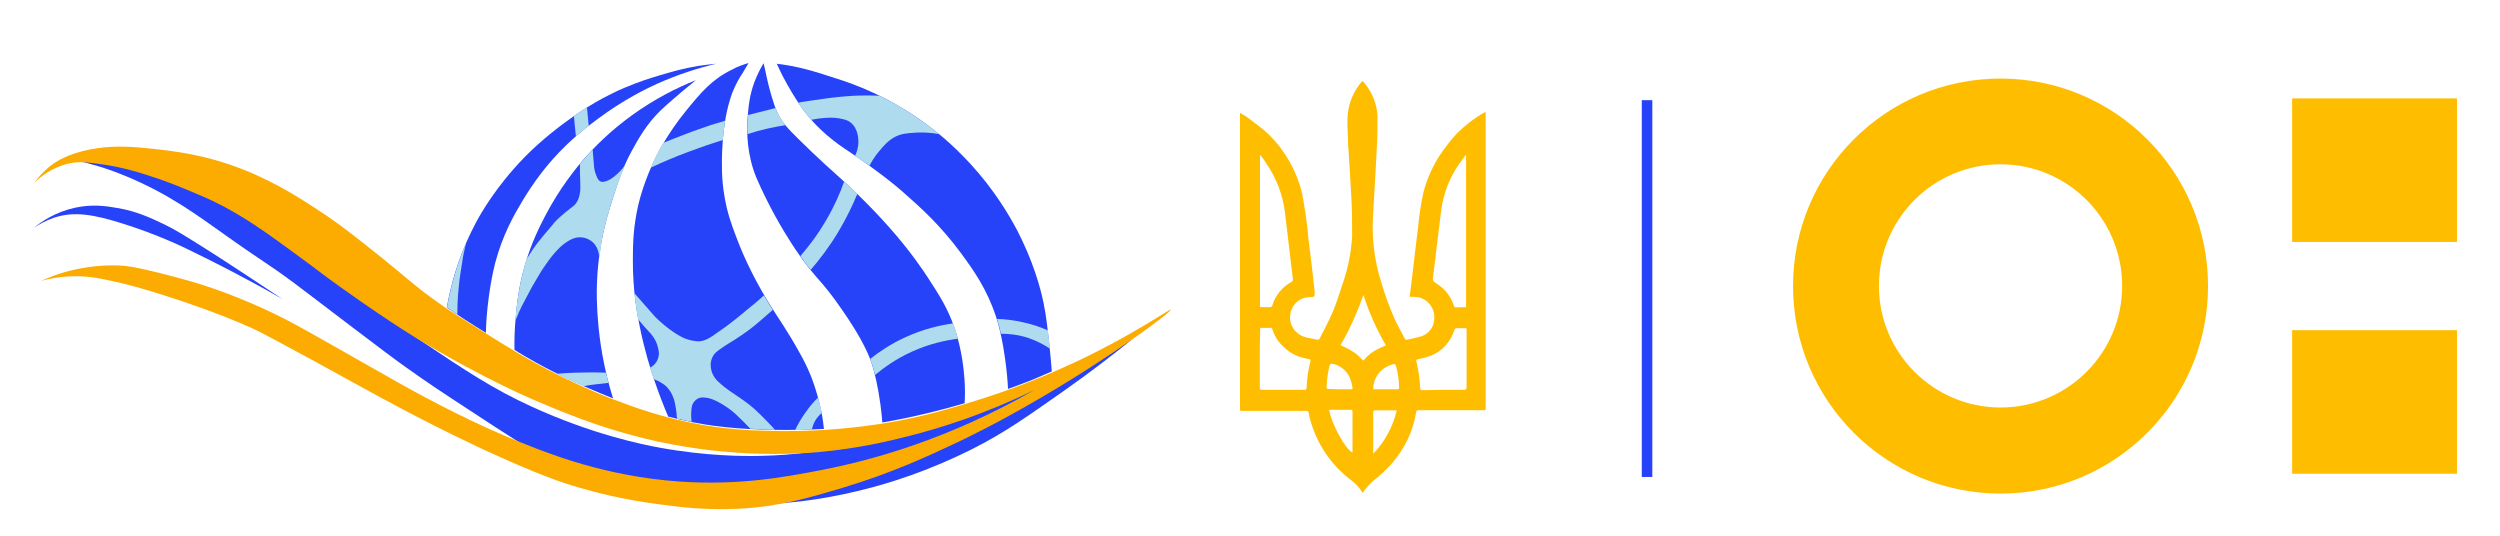 <?xml version="1.0" encoding="utf-8"?>
<!-- Generator: Adobe Illustrator 28.0.0, SVG Export Plug-In . SVG Version: 6.00 Build 0)  -->
<svg version="1.1" id="Шар_1" xmlns="http://www.w3.org/2000/svg" xmlns:xlink="http://www.w3.org/1999/xlink" x="0px" y="0px"
	 viewBox="0 0 1400 300" style="enable-background:new 0 0 1400 300;" xml:space="preserve">
<style type="text/css">
	.st0{fill:#FCAC00;}
	.st1{fill:#2643F9;}
	.st2{fill:none;}
	.st3{fill:#AEDBEE;}
	.st4{fill:#FFBD00;}
	.st5{fill-rule:evenodd;clip-rule:evenodd;fill:#FFBD00;}
</style>
<path class="st0" d="M986.7,73.4"/>
<path class="st0" d="M288.9,160.2"/>
<path class="st1" d="M589,208c-0.3-4.2-0.8-10.1-1.6-17.1c-0.6-5.5-1.5-14.1-3-21.2c-0.6-3.1-3.7-17.7-12.1-35.3
	c-2.4-5.1-8.7-17.6-19.7-31.8c-11.8-15.1-23.4-25-29.6-29.8c-8.4-6.6-21.7-15.9-39.7-23.4c-7.8-3.3-15.1-5.5-22.3-7.8
	c-7-2.2-12.2-3.6-18.1-4.7c-3.2-0.6-6-1-7.9-1.2c1.1,2.4,2.6,5.7,4.7,9.5c0.9,1.7,5.6,10.3,10.7,17.1c7.8,10.4,17.7,17.9,25.4,22.8
	c1,0.7,10.9,7.4,18.6,13.3c2.6,2,6.3,4.8,11,8.9l0.1,0.1c9.7,8.5,21.1,18.7,32.6,34.3c6.9,9.4,14.6,20.1,19.7,35.8
	c3.7,11.3,5.2,24.4,5.7,28.6c0.6,4.8,0.8,8.8,1,11.7c4.3-1.5,8.6-3.2,13.1-4.9C581.5,211.2,585.2,209.6,589,208z"/>
<path class="st1" d="M427.6,35.4c0.3,1.4,0.7,2.9,1,4.3c0.4,1.8,0.9,4.5,1.7,7.6c0.8,3.1,2.6,10.2,4.8,15.2
	c2.5,5.7,5.9,9.3,12.1,15.4c11.1,11,20.2,19,22.1,20.7c5.6,5,16.9,15.4,28.4,28.4c12.3,13.8,19.6,24.9,22.2,28.9
	c6.5,10,10.8,16.8,14.5,27.4c1,2.8,4.7,13.8,5.7,28.9c0.4,5.5,0.3,10.1,0.1,13.6c-6.4,1.9-13.1,3.7-20.1,5.4c-9.1,2.2-17.8,4-26,5.4
	c-0.2-2.6-0.5-6.1-1.1-10.4c-1.3-9.5-3.2-17.7-4.7-22.2c-1.4-4.3-4.7-13.2-16.8-30.6c-12.4-18-14.3-16.4-25.9-33.5
	c-2.6-3.9-9.6-14.5-16.8-29.1c-4.3-8.9-6.7-13.8-8.4-21.2c-2.8-11.9-1.9-21.7-1.5-26.6c0.4-4.5,1-10.1,3.6-17.1
	C424.2,41.4,426.1,37.9,427.6,35.4z"/>
<path class="st1" d="M419.2,35.3c-1.2,2-2.3,3.9-3.5,5.9c-1.4,2-3.1,5-4.8,8.8c-0.8,1.8-2.7,6.4-4.4,15.2c-0.5,2.8-1.7,9.5-2.1,19.2
	c-0.2,6.6-0.5,15.4,1.4,26.1c1.5,8.8,3.8,15,6.3,21.7c2.4,6.5,7.9,20.2,18,36.7c5.8,9.5,11,16.4,18.2,29.6c1.4,2.5,3.5,6.4,5.7,11.8
	c0.7,1.8,3.2,8.1,5.2,16.8c0.9,3.7,1.7,8.1,2.2,13.1c-3.4,0.2-7.9,0.4-13.3,0.5c-11.1,0.2-19.6-0.1-22.7-0.2
	c-7.7-0.3-15.6-0.7-26-2.1c-6.5-0.9-15.1-2.4-25.2-5.1c-2.3-5.3-5-12.2-7.8-20.4c-2.1-6.2-5.4-16.4-8.1-29.8
	c-1.5-7.3-4-20.4-3.9-37.7c0-8.6,0.2-18.6,3.2-31.3c0.7-2.8,3.4-13.6,9.9-26.6c1.2-2.3,6.6-13.1,16.8-25.6
	c8-9.8,14.2-17.3,25.2-22.7C413.2,37.1,416.8,36,419.2,35.3z"/>
<path class="st1" d="M389.7,44.9c-1.7,1.4-4.2,3.4-7.2,5.9c-3.6,3.1-9.3,7.9-12.1,10.6c-8.3,7.9-13.1,16.7-16.5,22.9
	c-5.3,9.7-7.7,17.4-10.6,26.4c-2.9,9.1-6.8,21.5-8.4,38.5c-1.3,13.8-0.5,24.4,0,30.8c0.9,10.9,3,25.8,8.4,43.1
	c-3.8-1.5-8.6-3.5-14.2-5.9c-4.4-1.9-10-4.4-17.2-8c-9.5-4.7-16-8.6-17.6-9.5c-2.6-1.5-4.7-2.8-6.2-3.8c-0.1-4.6,0-10.9,0.7-18.3
	c0.6-6.5,1.5-16.8,5.2-29.3c3.7-12.7,8.3-21.6,11.3-27.4c8.4-16.1,17.6-27.1,21.9-32.1c5.2-5.9,14.1-15.2,26.9-24.4
	C367,55.1,379.4,49,389.7,44.9z"/>
<path class="st1" d="M401.1,35.7c-2.5,0.2-5.9,0.6-10,1.2c-8.7,1.4-14.9,3.3-22.4,5.5c-4.7,1.4-11,3.4-18.6,6.6
	c-2.5,1-5.1,2.2-7.8,3.6c-3.3,1.6-6.3,3.2-9,4.8c-6.5,3.8-11.4,7.2-15,9.8c-13.7,9.8-22.7,18.9-24.9,21.2
	c-15.8,16.3-24.3,31.4-26.9,36.3c-0.7,1.4-1.6,3.1-2.6,5.1c-7.4,15.2-11.5,29.7-13.7,42.4c3.2,2.2,6.6,4.5,10,6.7
	c4,2.6,8,5.1,11.9,7.5c0.1-5,0.5-11.5,1.5-19.1c0.6-4.5,1.6-11.8,3.7-20c4.1-15.6,10.5-26.8,14.8-34c7.3-12.4,14.5-20.8,17.5-24.2
	c10-11.2,19.2-18.1,25.4-22.7c14.4-10.7,27.1-16.8,33-19.5C380.1,41.5,391.4,38,401.1,35.7z"/>
<path class="st2" d="M261.7,141.8"/>
<path class="st1" d="M43.9,89.9c-0.1,0.5,7.7,1.6,20.1,6.2c1.3,0.5,4.6,1.7,8.8,3.5c8.1,3.5,15.1,7.1,21.2,10.6
	c10.7,6.2,18.4,11.7,28.3,18.7c27.9,19.9,25.2,16.9,42.4,29.6c8.9,6.6,6.6,5.1,31.6,24c16,12.1,24.1,18.3,31.2,23.3
	c12.3,8.8,21.3,14.7,34.5,23.3c23.3,15.3,35,22.9,44.4,27.6c22.2,11.2,40.3,16.2,45,17.4c18.9,5,33.8,6.3,46,7.2
	c9.2,0.7,23.6,1.8,42.4,0.3c3.9-0.3,19.7-1.6,40.4-6.6c28.7-6.8,50.7-16.8,63.8-23.3c18.5-9.3,30.8-18.1,52.3-33.2
	c15.9-11.2,28.7-21.2,37.8-28.6c-25,11.6-44.3,20.6-55.9,26c-28.9,13.5-35.1,16.4-46.7,20.4c-20.8,7.1-37.4,10.1-52.6,12.8
	c-16.8,3-32.3,5.8-53.3,6.2c-8.8,0.2-29.8,0.2-56.2-4.6c-9.3-1.7-37.4-7.3-71.7-23c-21.4-9.8-36.1-19.5-64.4-38.5
	c-16.7-11.2-39.5-27.1-65.7-47.8c-9.3-7.4-17.7-13.1-24.3-17.4c-7.8-5.1-14.7-9.5-24.7-14.1c-8-3.7-14.8-6.2-21.4-8.5
	c-4.4-1.6-9.3-3.3-16.1-5.3c-8.7-2.5-15.4-3.8-18.8-4.4C53.2,90.3,44,89.4,43.9,89.9z"/>
<path class="st0" d="M83.3,83.1c13.5,1.4,31.2,3.3,52.8,11.8c19.3,7.6,34.4,17.7,44.1,24.1c0.9,0.6,1.7,1.1,2.3,1.5
	c10.1,6.9,17.3,12.7,31.1,23.7c14.8,11.9,17.6,15,28.6,23c8.7,6.4,15.2,10.3,28.1,18.4c13.7,8.6,25.5,16,41.9,24.2
	c6.7,3.3,17,8.4,31.1,13.8c11.1,4.2,27.6,10.4,49.8,14.3c18.6,3.2,32.6,3.3,44.9,3.5c23.7,0.2,42.8-2.2,54.3-3.9
	c20.5-3.2,35.6-7.5,46.9-10.9c14.3-4.2,32.2-10.2,52.3-19c2-0.9,6.1-2.7,11.3-5.1c32.9-15.6,52.4-29.7,52.8-29.1
	c0.7,1.1-32.3,25.8-73.5,49.8c-24.1,14.1-41.7,22.5-46.4,24.7c-15.9,7.5-36,16.9-63.6,25.2c-19.8,5.9-36,10.7-58.7,11.8
	c-18.5,0.9-33.4-1-44.4-2.5c-20.1-2.6-35.8-6.7-44.9-9.4c-7.4-2.1-22-6.7-54.3-21.7c-1.3-0.6-3.1-1.4-5.2-2.5
	c-14.6-6.9-29.8-14.5-51.5-26.2c-15.9-8.6-12.9-7.2-35.7-19.6c-20.5-11.1-30.7-16.7-36.2-19.2c-20-9-42.4-16.2-46.5-17.5l0,0
	c-6.5-2.1-20.8-6.8-37-10c-3.7-0.7-9.1-1.7-16.1-1.6c-7.8,0.1-14.2,1.4-18.6,2.6c6.3-2.9,14.1-5.6,23.2-7.2
	c10.9-1.9,19.3-1.5,21.3-1.4c3.4,0.2,8.1,0.7,22.7,4.4c10.5,2.7,18.4,4.7,29.1,8.4c8,2.8,19.7,7.2,33.5,13.8
	c9.2,4.4,15.6,8,34.5,18.7c29.5,16.7,32.2,18.3,36.5,20.7c6.3,3.5,33.6,18.8,60.7,30.1c18.6,7.7,48.5,20.2,88.3,24.2
	c37,3.7,65.2-1.5,87.8-5.9c28.2-5.5,71-17.3,118.6-44.7c-27.8,13.6-52.5,21.3-70.7,25.9c-10.7,2.7-27.6,6.8-50.3,8.9
	c-7.9,0.7-33.9,2.7-67.6-2c-41.7-5.8-73.3-19.3-94.7-28.6c0,0-38.7-16.8-78.1-43.1c-23.4-15.6-37.5-26.3-37.5-26.3
	c-1.6-1.2-9.6-7.3-20.4-15.1c-9.4-6.8-13.4-9.6-17.4-12.2c-4.8-3.1-10-6.4-17.1-10.2c-7.3-3.9-13-6.2-19.4-8.9
	c-6.3-2.6-13.5-5.6-23.4-8.7c-7.6-2.4-14.7-4.5-24.3-5.9c-9-1.3-13.8-2-20-0.6c-9.4,2.2-15.9,7.6-19.1,10.8c1.8-2.6,4.7-6.1,8.9-9.4
	c3.4-2.7,9.9-6.9,22.7-9.4C61.5,81.6,71.1,81.8,83.3,83.1z"/>
<path class="st0" d="M82.8,188.5"/>
<path class="st3" d="M587.9,195.2c-0.1-1.8-0.3-3.6-0.5-5.4c-0.2-1.6-0.4-3.2-0.6-4.8c-3.7-1.6-8.3-3.3-13.8-4.5
	c-5.6-1.3-10.6-1.8-14.7-1.9c0.4,1.3,0.8,2.7,1.2,4.1c0.4,1.4,0.7,2.9,1,4.2c3.7,0,9.2,0.3,15.5,2.4C581,191,585,193.3,587.9,195.2z
	"/>
<path class="st3" d="M536.4,189.7c-6.5,0.8-15.8,2.7-25.9,7.3c-9,4.1-15.8,9.1-20.5,13c-0.3-1.4-0.7-3-1.2-4.6s-1-3-1.5-4.4
	c4.8-3.8,11.3-8.3,19.6-12.1c10.4-4.8,19.9-6.8,26.8-7.8c0.5,1.3,1,2.7,1.5,4.2C535.7,187,536,188.4,536.4,189.7z"/>
<path class="st3" d="M458.1,222.6c-2.2,2.2-4.6,4.9-6.9,8.2c-2.6,3.6-4.5,7-5.9,10c1.6,0,3.3,0,4.9-0.1c1.5,0,3-0.1,4.5-0.2
	c0.2-1.2,0.7-2.9,1.7-4.7c1.2-2.2,2.8-3.7,3.8-4.5c-0.2-1.2-0.5-2.4-0.7-3.6C458.9,226,458.5,224.2,458.1,222.6z"/>
<path class="st3" d="M434,240.7c-1.1-1.2-2.6-2.9-4.4-4.7c-1.1-1.2-3.9-4-6.7-6.6c-3.6-3.2-6.6-5.3-10.9-8.2c-3-2-5.8-3.8-9.4-7.1
	c-1.2-1.1-2.6-2.5-3.6-4.8c-1.2-2.8-1-5.3-1-5.8c0.2-2,0.9-3.3,1-3.6c1-2,2.4-3.1,4.3-4.4c3.3-2.4,5.5-3.6,7.9-5.1
	c3.3-2.1,5.7-3.8,7.2-4.9c3.2-2.3,5.4-4.2,8.2-6.6c2.6-2.2,4.7-4.1,6.2-5.4c-0.9-1.4-1.7-2.7-2.6-4.1c-0.8-1.3-1.6-2.7-2.4-4
	c-0.7,0.7-1.8,1.7-3.2,2.9c-2.1,1.8-3.3,2.8-6.2,5.1c-3.7,3-3.4,2.9-5.8,4.8c-2,1.6-3.4,2.7-5.4,4.2c-3,2.2-2.6,1.8-6.7,4.7
	c-1.1,0.8-1.7,1.3-2.7,1.8c-1.5,0.9-3,1.7-5,2.1c-1.6,0.3-2.9,0.1-4.2-0.1c-1.5-0.2-3.1-0.6-4.9-1.3c-0.8-0.3-3.6-1.5-8.2-4.8
	c-1.1-0.8-3.8-2.8-7.1-5.9c-1.6-1.5-2.5-2.5-6.9-7.6c-0.4-0.4-5.8-6.6-6.2-7.1c0.1,1,0.3,2.3,0.4,3.8c0.1,0.8,0.4,3,0.8,5.7
	c0.2,1.5,0.5,3.2,0.9,5.2c0.8,1,2.1,2.5,3.7,4.3c2.8,3.1,3.5,3.7,4.6,5.3c2.1,3,2.7,5.7,2.8,6.3c0.4,1.7,0.7,3.1,0.3,4.9
	c-0.4,1.7-1.1,2.9-1.6,3.5c-1.1,1.5-2.4,2.3-3.2,2.7c0.7,2.1,1.4,4.3,2.1,6.4c1.9,0.7,3.3,1.4,4.3,2.1c1.1,0.7,2.3,1.4,3.5,2.8
	c0.7,0.9,1.7,2.1,2.6,4.1c1.2,2.5,1.5,4.6,2,7.4c0.2,1.4,0.5,3.4,0.6,5.7c1.4,0.3,2.8,0.7,4.3,1c1.3,0.3,2.6,0.6,3.9,0.8
	c-0.3-2.4-0.3-4.3-0.2-5.7c0.2-2.3,0.3-3.5,1.1-4.8c0.3-0.4,1.3-2.1,3.3-2.8c0.5-0.2,1.6-0.5,3.9-0.2c2.2,0.3,4.1,1,6.6,2.3
	c3.4,1.8,5.8,3.5,6.7,4.2c2.5,1.9,4.2,3.5,7.5,6.8c1.7,1.7,3.1,3.1,4,4.1c2.1,0.1,4.3,0.2,6.5,0.3
	C429.2,240.6,431.7,240.7,434,240.7z"/>
<path class="st3" d="M340.8,214.4c-0.7,0.1-1.8,0.2-3.2,0.4c-3.5,0.4-4.4,0.4-6.1,0.7c-1.1,0.1-2.8,0.4-4.7,0.8
	c-2.6-1.1-5.2-2.3-7.9-3.6c-2.4-1.1-4.7-2.3-7-3.4c1.3-0.1,3.2-0.2,5.5-0.4c2.9-0.2,5.4-0.2,10.5-0.3c4.1-0.1,5.9-0.1,7.7,0
	c1.5,0,2.8,0.1,3.7,0.1c0,0,0.7,2.6,0.7,2.7C340,211.3,340.8,214.4,340.8,214.4z"/>
<path class="st3" d="M288.6,179.7c0.5-1.1,1.2-2.9,2.1-5.1c0,0,0.1-0.2,0.2-0.4c0.4-1,1.4-3,4-7.9c3.8-7.2,3.3-6.2,5.1-9.2
	c2-3.5,3.5-6,5.8-9.2c2.3-3.3,4.4-6,6.6-8.2c1.2-1.3,3.2-3.2,6.1-4.9c0.3-0.2,0.6-0.3,0.9-0.5c1.4-0.7,4-1.9,7.4-1.2
	c2.8,0.5,4.7,2.1,5.3,2.7c3.9,3.7,3.4,9,3.3,9.8c0.2-1.1,0.5-2.8,0.8-5c0.4-2.5,0.4-3.2,0.7-5.2c0.4-2.5,0.8-4.4,1.1-5.7
	c0.6-2.6,1.1-4.7,1.6-6.4c1.3-4.8,2.6-9.4,4.7-15.6c1.5-4.4,3.3-9.5,5.5-14.9c-1.9,2.6-3.8,4.4-5.3,5.6c-1.3,1.1-2.6,2.1-4.4,2.8
	c-1.4,0.5-2.5,0.9-3.6,0.5c-1.4-0.5-2-1.9-2.6-3.5c-0.9-2.1-1.1-3.9-1.2-4.6c-0.3-3.5-0.6-6.7-0.8-9.8c-1.4,1.5-2.9,3-4.3,4.7
	c-1,1.1-1.9,2.2-2.8,3.3c-0.1,3.6,0,6.6,0.1,8.6c0.1,4,0.3,5.8-0.3,8.5c-0.3,1.4-0.7,3.1-2,4.9c-0.9,1.3-1.2,1.3-6.1,5.2
	c-2.4,2-3.6,3.1-5,4.5c-0.4,0.5-0.8,0.9-1.2,1.3c-0.4,0.5-0.7,0.9-0.8,1c-1.1,1.4-4.1,4.8-5.8,6.9c-2.6,3.1-4.5,5.8-5.4,7.1
	c-1.4,2.1-2.6,4-3.4,5.3c-0.6,2-1.2,4-1.7,6c-0.6,2.2-1.3,5-1.9,8.3c-0.9,4.6-1.4,8.1-1.7,10.4C289.2,172.5,288.9,175.9,288.6,179.7
	z"/>
<path class="st3" d="M472.7,101.7c-2.2,6.3-5.4,13.7-10,21.5c-4.8,8.3-10,15-14.5,20.2c0.9,1.2,1.8,2.5,2.7,3.8
	c1,1.4,2.1,2.7,3.1,3.9c4.9-5.7,10.4-12.8,15.6-21.5c4.5-7.6,7.9-14.7,10.5-21c-1.1-1.1-2.2-2.2-3.4-3.3
	C475.2,104.2,474,102.9,472.7,101.7z"/>
<path class="st3" d="M486.9,92.8c1.1-2.1,2.8-5,5.4-8.1s5-6,9-8.1c3.6-1.8,6.6-2,11.3-2.3c3.2-0.2,7.8-0.2,13.3,0.8
	c-1.9-1.6-3.8-3.1-5.6-4.4c-1.5-1.2-3.5-2.6-5.7-4.1c-1.1-0.7-2.6-1.8-4.6-3.1s-3.7-2.3-4.9-3.1c-4-2.4-6.9-4-7.7-4.3
	c-1.9-1-3.6-1.9-4.8-2.5c-7.7-0.3-14-0.1-18.5,0.3c-6.9,0.5-12.8,1.4-19,2.3c-3.4,0.5-6.2,0.9-8.1,1.3c1,1.6,2.2,3.2,3.4,4.9
	c1.3,1.7,2.6,3.3,3.8,4.7c2.9-0.6,5.3-0.9,7-1c2.8-0.2,5.4-0.4,8.8,0.2c2.9,0.6,4.6,0.9,6.2,2.2c4.4,3.3,4.5,9.5,4.5,10.9
	c0,3.4-1,6.1-1.9,7.9C481.6,89.1,484.2,91,486.9,92.8z"/>
<path class="st3" d="M418.9,64.4c-0.1,1.4-0.2,2.9-0.3,4.4c-0.1,2.2-0.1,4.3,0,6.3c3.4-1.1,7.2-2.2,11.2-3.1c3.5-0.8,6.9-1.4,10-1.9
	c-1-1.3-2-2.8-3-4.5c-1.1-1.8-1.9-3.5-2.6-5.1c-2.6,0.7-5.3,1.4-8.1,2.1C423.7,63.2,421.2,63.8,418.9,64.4z"/>
<path class="st3" d="M406.1,67.6c-0.3,1.7-0.5,3.4-0.7,5.1c-0.2,2-0.4,3.9-0.6,5.7c-5.9,1.8-12,3.9-18.4,6.3c-7.9,2.9-15.2,6-22,9.2
	c1.1-2.6,2.4-5.4,3.9-8.3c1-2,2.1-3.8,3.1-5.6c1.6-0.6,4-1.6,6.8-2.7c4.9-1.9,7.4-2.9,9.9-3.8c1.4-0.5,5.1-1.8,10-3.5
	C401.2,69.1,403.9,68.3,406.1,67.6z"/>
<path class="st3" d="M322.5,76.3c1.2-1,2.5-2.1,3.8-3.1c1.1-0.9,2.2-1.8,3.4-2.7c-0.3-3.4-0.7-6.9-1-10.3c-1.2,0.7-2.6,1.5-3.9,2.4
	c-1.2,0.8-2.4,1.7-3.4,2.5C321.7,68.8,322.1,72.5,322.5,76.3z"/>
<path class="st3" d="M261.1,135.9c-0.4,1.5-1,3.7-1.5,6.4c-0.1,0.6-0.4,1.8-1,5.9c-0.6,3.6-0.8,5.4-1.1,7.2c-0.2,1.9-0.7,5.4-1,9.8
	c-0.2,3.1-0.4,6.7-0.4,10.9c-1.9-1.3-3.9-2.6-5.8-4c0.4-2.1,0.9-4.7,1.6-7.8c1.1-5.1,2.3-9,2.9-11.1c1.3-4.2,2.4-7.4,3-8.9
	C258.9,141.1,260.1,138.3,261.1,135.9z"/>
<path class="st1" d="M158.2,167.5c-4.5-3-11-7.3-19-12.6c-15.8-10.4-20.9-13.6-23.9-15.5c-11.6-7.3-17.5-11-23.4-13.8
	c-7.8-3.7-15.4-7.3-26.1-9.1c-6.2-1.1-14-2.3-23.7-0.2C31,118.7,23,124.2,19,127.6c2.5-1.7,6.3-4,11.3-5.7c11-3.6,21.7-2,38.7,3.4
	c19.3,6.1,33.4,12.9,38.2,15.3C120.4,147,137.9,155.9,158.2,167.5z"/>
<path class="st4" d="M1120.3,44c-64.2,0-116.2,52-116.2,116.2s52,116.2,116.2,116.2c64.2,0,116.2-52,116.2-116.2l0,0
	C1236.5,96,1184.5,44,1120.3,44z M1120.3,228.2c-37.6,0-68.1-30.5-68.1-68.1s30.5-68.1,68.1-68.1s68.1,30.5,68.1,68.1
	S1157.9,228.2,1120.3,228.2L1120.3,228.2z"/>
<rect x="1283.6" y="184.9" class="st4" width="92.3" height="80.4"/>
<rect x="1283.6" y="55.1" class="st4" width="92.3" height="80.4"/>
<path class="st5" d="M763.2,276l-0.5-0.6c-1.7-2.7-4-5.1-6.6-6.9c-4.7-3.6-8.9-7.9-12.4-12.7c-4.5-6.1-7.8-13.1-9.9-20.4
	c-0.4-1.3-0.7-2.7-0.9-4c0-0.9-0.5-1.3-1.6-1.3h-35.4c-1.5,0-1.5,0-1.5-1.5V63.2c1.4,0.8,2.8,1.6,4.1,2.5c3.2,2.4,6.4,4.8,9.5,7.3
	c4.3,3.7,8.1,8.1,11.2,12.8c4.7,6.9,8.1,14.6,10,22.7c1.6,8.3,2.8,16.6,3.5,25c1.3,9.8,2.4,19.6,3.5,29.5c0,0.6,0,1.2,0,1.8
	s0,1.4-1.4,1.5c-1.8,0-3.6,0.3-5.3,0.8c-5.9,2.4-8.6,9.1-6.2,15c0.4,1,1,1.9,1.6,2.8c1.9,2.2,4.5,3.7,7.3,4.2l5.4,1.1
	c0.5,0.2,1.1-0.1,1.4-0.6c2.4-4.8,5-9.5,7.1-14.4s3.8-10.1,5.4-15.2c3.2-8.8,5.1-18.1,5.7-27.5c0-7,0-14.1-0.4-21.2
	c-0.5-10.5-1.3-20.9-1.9-31.4c0-4.6-0.5-9.2-0.3-13.8c0.2-6.8,2.6-13.4,6.7-18.8c1.9-2.7,1.8-2.1,3.4,0c4,5.1,6.4,11.3,6.7,17.7
	c0,5.9,0,11.8-0.4,17.7c-0.6,13.4-1.5,26.6-2.2,40c-0.5,11.7,1,23.5,4.5,34.7c2.1,7.2,4.6,14.2,7.6,21c1.7,3.7,3.7,7.3,5.6,10.9
	c0.2,0.7,0.9,1.1,1.6,0.9h0.1c2.7-0.5,5.3-1.2,7.9-1.9c4.2-1.5,7.1-5.4,7.1-9.9c0.4-5.4-3.1-10.4-8.3-11.8c-1.4-0.3-2.9-0.4-4.3-0.4
	h-1.2c0.4-3,0.7-5.9,1.1-8.6c1.2-10,2.3-20,3.6-30c0.6-6.8,1.6-13.5,3.1-20.2c2.5-9.3,6.8-18.1,12.8-25.6c1.8-2.5,3.8-4.9,5.9-7.1
	c4.6-4.6,9.8-8.6,15.5-11.8h0.6c0,0.5,0,0.9,0,1.3c0,46.5,0,93,0,139.5v24.5c0,1.5,0,1.5-1.5,1.5h-35.8c-1.1,0-1.5,0-1.7,1.4
	c-0.9,5.1-2.4,10.1-4.6,14.8c-2.4,5-5.5,9.7-9.2,13.9c-3.3,3.6-6.8,7-10.7,9.9c-1.6,1.5-3.1,3.1-4.5,4.9
	C764,275.1,763.5,275.5,763.2,276z M706,87h-0.4v1.7c0,26.8,0,53.5,0,80.3c0,0.7,0,1.5,0,2.2s0,0.8,0.8,0.8h4.7
	c0.7,0.1,1.3-0.4,1.4-1l0,0c1.7-5.7,5.7-10.5,10.9-13.2c0.5-0.3,0.7-0.9,0.6-1.4c0-1.4-0.4-2.9-0.5-4.4c-1.2-10.7-2.6-21.3-3.8-32
	c-1.1-10.5-4.9-20.5-11-29.1C707.9,89.5,706.9,88.3,706,87z M821,172V87h-0.4c-1.2,1.8-2.5,3.5-3.8,5.3c-5.2,7.5-8.5,16.2-9.7,25.3
	c-1.7,12.9-3.1,25.8-4.7,38.7c0,0.9,0.4,1.4,1,1.8c1.5,0.9,2.9,1.9,4.3,3.1c3.1,2.8,5.3,6.3,6.6,10.3c0.1,0.3,0.4,0.6,0.7,0.6
	L821,172z M705.5,200.9c0,5.4,0,10.8,0,16.2c0,0.9,0,1.2,1.2,1.2h23.6c0.9,0,1.3,0,1.4-1.2c0.2-5.1,0.9-10.1,2.2-15
	c0-0.6,0-0.9-0.6-0.9l-3.8-0.9c-4-1-7.6-3-10.5-5.9c-3-2.6-5.2-6-6.4-9.8c-0.1-0.7-0.8-1.1-1.4-1c-1.4,0-2.8,0-4.3,0
	c-1.4,0-1.2,0-1.2,1.2C705.5,190.3,705.5,195.6,705.5,200.9z M808,218.3c3.9,0,7.7,0,11.8,0c1.1,0,1.5-0.4,1.5-1.5c0,0,0-0.4,0-0.6
	c0-4.4,0-8.8,0-13.2c0-5.9,0-12.2,0-18.3c0-0.8,0-0.9-0.9-0.9h-3.8c-1.8,0-1.8,0-2.4,1.7c-2.1,6.2-6.8,11.3-12.9,13.7
	c-2.4,0.8-4.8,1.5-7.3,2c-0.8,0-1,0.5-0.8,1.3c1.2,4.9,1.9,9.8,2.1,14.8c0,0.9,0.4,1.2,1.2,1.2L808,218.3z M750.7,193.3
	c1.9,0.9,3.7,1.7,5.4,2.7c2.4,1.3,4.6,3,6.4,5.1c0.9,0.9,0.9,1.1,1.7,0c2.2-2.5,4.9-4.5,7.9-5.9c1.2-0.6,2.5-1.1,4-1.8
	c-5.2-8.9-9.4-18.4-12.6-28.2C760,175,755.9,184.4,750.7,193.3L750.7,193.3z M782.2,229.8h-11.8c-1.1,0-1.4,0-1.4,1.3
	c0,7.3,0,14.5,0,21.7c0,0.3,0,0.6,0,1.3C775.5,247.4,780,239,782.2,229.8L782.2,229.8z M744.4,229.8c1,7,9.2,22.2,13,23.6
	c0-0.1,0-0.3,0-0.4c0-7.6,0-15.1,0-22.6c0-0.8-0.4-0.9-1.1-0.9h-11.8L744.4,229.8z M750.2,218h5.9c1.4,0,1.5,0,1.2-1.4
	c-0.3-2-0.9-4-1.8-5.9c-1.9-3.6-5.3-6.2-9.3-7c-0.8,0-1.4,0-1.6,0.9c-1,4-1.6,8.1-1.7,12.2c0,0.8,0,1,1,1L750.2,218z M776.2,218h6.2
	c0.7,0,1.1,0,1.1-1c-0.1-4-0.6-8-1.7-11.8c-0.4-1.5-0.6-1.5-2.1-1.1c-2.9,0.8-5.5,2.4-7.4,4.7s-3.1,5.2-3.3,8.3c0,0.7,0,1,0.9,0.9
	L776.2,218L776.2,218z"/>
<rect x="919.4" y="56.1" class="st1" width="5.9" height="211"/>
<polygon class="st2" points="625.2,390.7 627.2,390.7 627.2,390.7 "/>
</svg>
